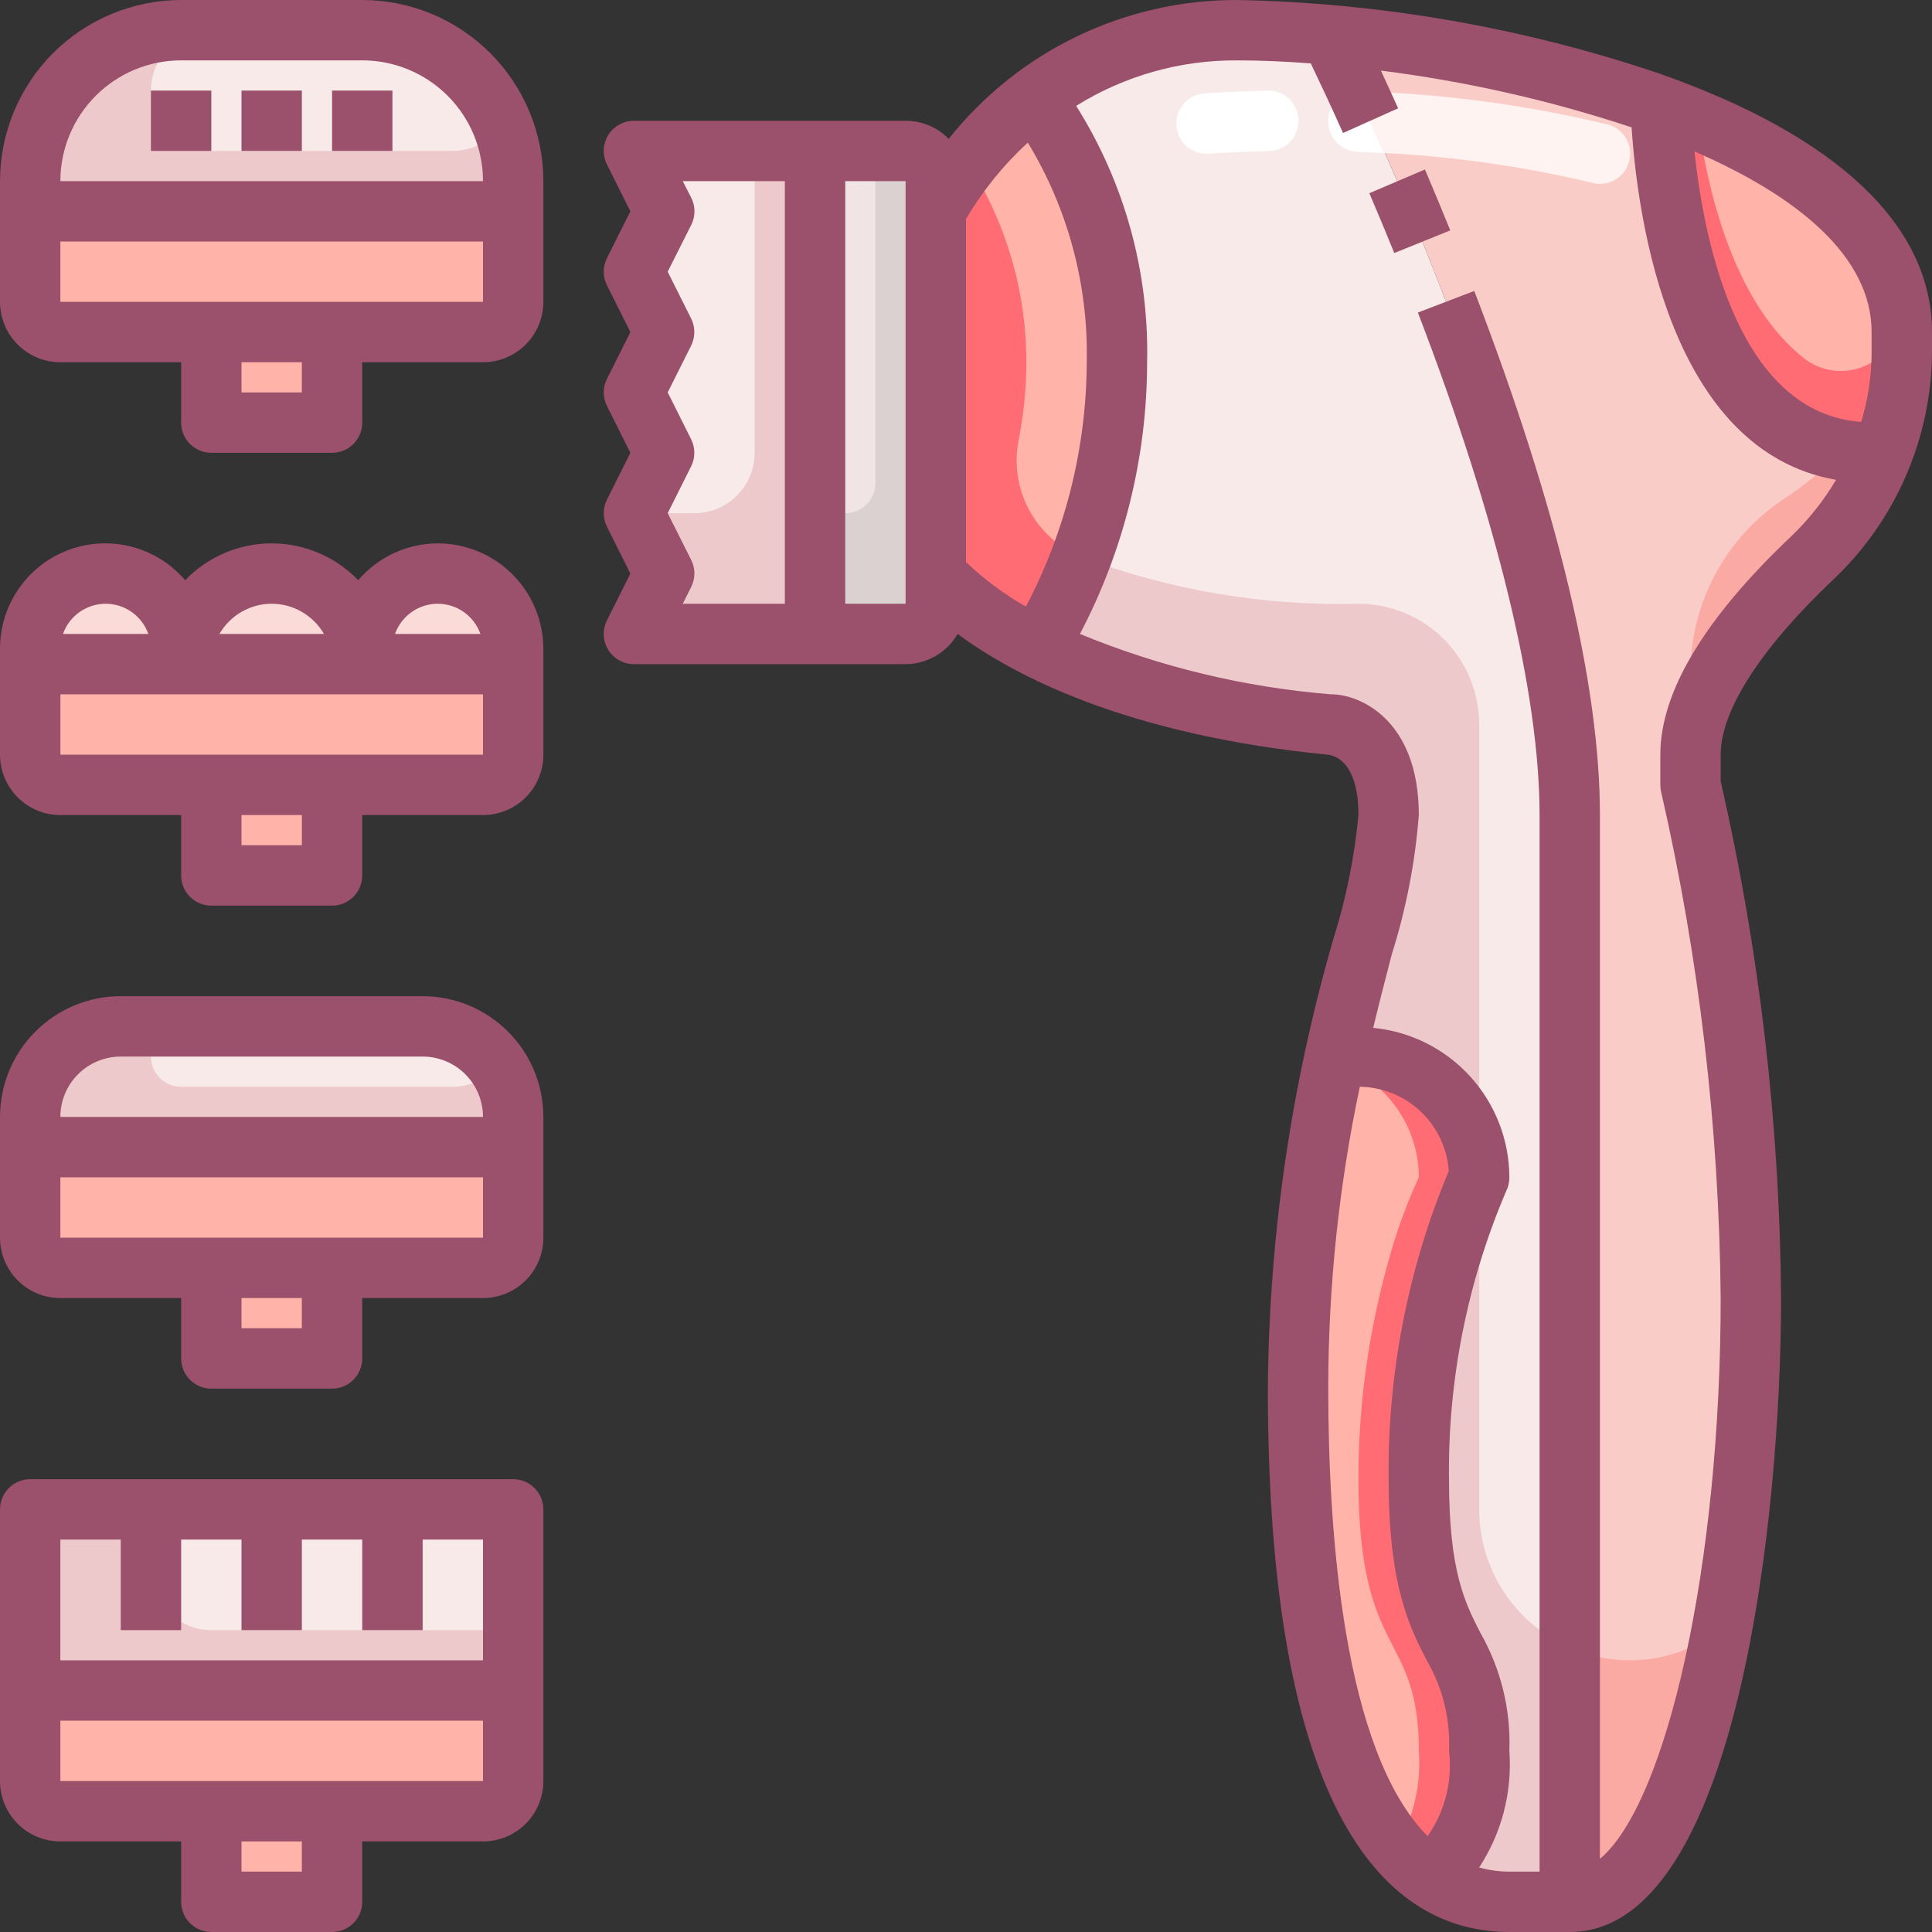<svg width="50" height="50" viewBox="0 0 50 50" fill="none" xmlns="http://www.w3.org/2000/svg">
<rect x="0" y="0" width="50" height="50" fill="#333333" stroke="none"/>
<g clip-path="url(#clip0_1205_26229)">
<path d="M5.469 46.875H8.594V49.219H5.469V46.875Z" fill="#FFB3A9"/>
<path d="M5.469 32.812H8.594V35.156H5.469V32.812Z" fill="#FFB3A9"/>
<path d="M5.469 20.312H8.594V22.656H5.469V20.312Z" fill="#FFB3A9"/>
<path d="M5.469 8.594H8.594V10.938H5.469V8.594Z" fill="#FFB3A9"/>
<path d="M21.094 3.906V16.406H16.406L17.188 14.844L16.406 13.281L17.188 11.719L16.406 10.156L17.188 8.594L16.406 7.031L17.188 5.469L16.406 3.906H21.094Z" fill="#F8EAE9"/>
<path d="M4.688 16.797V17.188H0.781V16.797C0.781 16.279 0.987 15.782 1.353 15.416C1.72 15.05 2.216 14.844 2.734 14.844C3.252 14.844 3.749 15.05 4.115 15.416C4.482 15.782 4.688 16.279 4.688 16.797Z" fill="#FADBD8"/>
<path d="M9.375 17.188H4.688C4.688 16.566 4.934 15.97 5.374 15.53C5.814 15.091 6.41 14.844 7.031 14.844C7.653 14.844 8.249 15.091 8.689 15.53C9.128 15.97 9.375 16.566 9.375 17.188Z" fill="#FADBD8"/>
<path d="M13.281 17.188H9.375V16.797C9.375 16.279 9.581 15.782 9.947 15.416C10.313 15.05 10.81 14.844 11.328 14.844C11.846 14.844 12.343 15.05 12.709 15.416C13.075 15.782 13.281 16.279 13.281 16.797V17.188Z" fill="#FADBD8"/>
<path d="M9.375 0.781C9.888 0.781 10.396 0.882 10.87 1.079C11.344 1.275 11.774 1.563 12.137 1.925C12.5 2.288 12.788 2.719 12.984 3.193C13.18 3.667 13.281 4.175 13.281 4.688V5.469H0.781V4.688C0.781 3.651 1.193 2.658 1.925 1.925C2.658 1.193 3.651 0.781 4.688 0.781H9.375Z" fill="#F8EAE9"/>
<path d="M13.281 28.906V29.688H0.781V28.906C0.781 28.285 1.028 27.689 1.468 27.249C1.907 26.809 2.503 26.562 3.125 26.562H10.938C11.559 26.562 12.155 26.809 12.595 27.249C13.034 27.689 13.281 28.285 13.281 28.906Z" fill="#F8EAE9"/>
<path d="M10.156 39.062H13.281V43.75H0.781V39.062H3.906H7.031H10.156Z" fill="#F8EAE9"/>
<path d="M13.281 46.094C13.281 46.301 13.199 46.5 13.052 46.646C12.906 46.793 12.707 46.875 12.5 46.875H1.562C1.355 46.875 1.157 46.793 1.01 46.646C0.864 46.5 0.781 46.301 0.781 46.094V43.75H13.281V46.094Z" fill="#FFB3A9"/>
<path d="M13.281 32.031C13.281 32.239 13.199 32.437 13.052 32.584C12.906 32.73 12.707 32.812 12.5 32.812H1.562C1.355 32.812 1.157 32.73 1.01 32.584C0.864 32.437 0.781 32.239 0.781 32.031V29.688H13.281V32.031Z" fill="#FFB3A9"/>
<path d="M13.281 19.531C13.281 19.738 13.199 19.937 13.052 20.084C12.906 20.23 12.707 20.312 12.5 20.312H1.562C1.355 20.312 1.157 20.23 1.01 20.084C0.864 19.937 0.781 19.738 0.781 19.531V17.188H13.281V19.531Z" fill="#FFB3A9"/>
<path d="M13.281 7.812C13.281 8.02 13.199 8.218 13.052 8.365C12.906 8.511 12.707 8.594 12.5 8.594H1.562C1.355 8.594 1.157 8.511 1.01 8.365C0.864 8.218 0.781 8.02 0.781 7.812V5.469H13.281V7.812Z" fill="#FFB3A9"/>
<path d="M24.219 5.469V15.625C24.219 15.832 24.136 16.031 23.99 16.177C23.843 16.324 23.645 16.406 23.438 16.406H21.094V3.906H23.438C23.645 3.906 23.843 3.989 23.99 4.135C24.136 4.282 24.219 4.48 24.219 4.688V5.469Z" fill="#F0E5E4"/>
<path d="M49.219 8.594V9.125C49.218 10.049 49.037 10.965 48.688 11.82L48.438 11.719C43.656 11.719 43.055 4.539 42.977 2.75C46.453 4.016 49.219 5.938 49.219 8.594Z" fill="#FFB3A9"/>
<path d="M35.156 27.344C35.985 27.344 36.78 27.673 37.366 28.259C37.952 28.845 38.281 29.64 38.281 30.469C37.961 31.162 37.7 31.881 37.5 32.617C36.979 34.46 36.716 36.366 36.719 38.281C36.719 42.969 38.281 42.188 38.281 45.312C38.281 48.047 37.086 48.391 36.789 48.43H36.781C34.531 46.648 33.594 42 33.594 35.938C33.598 33.046 33.923 30.164 34.562 27.344H35.156Z" fill="#FF6C73"/>
<path d="M26.75 2.562C28.233 4.517 28.994 6.923 28.906 9.375C28.902 11.976 28.192 14.528 26.852 16.758C25.85 16.31 24.953 15.658 24.219 14.844V5.469C24.85 4.334 25.712 3.344 26.75 2.562Z" fill="#FFB3A9"/>
<path d="M40.625 21.094V49.219H39.062C38.236 49.229 37.432 48.95 36.789 48.43C37.086 48.391 38.281 48.047 38.281 45.312C38.281 42.188 36.719 42.969 36.719 38.281C36.716 36.366 36.979 34.46 37.5 32.617C37.7 31.881 37.961 31.162 38.281 30.469C38.281 29.64 37.952 28.845 37.366 28.259C36.78 27.673 35.985 27.344 35.156 27.344H34.562C35.211 24.438 35.938 22.398 35.938 21.094C35.938 18.75 34.375 18.75 34.375 18.75C31.765 18.557 29.214 17.882 26.852 16.758C28.192 14.528 28.902 11.976 28.906 9.375C28.994 6.923 28.233 4.517 26.75 2.563C28.26 1.392 30.121 0.765 32.031 0.781C32.742 0.781 33.555 0.82 34.438 0.898C35.062 2.18 40.625 13.727 40.625 21.094Z" fill="#F8EAE9"/>
<path d="M48.438 11.719L48.688 11.82C48.285 12.815 47.672 13.71 46.891 14.445C45.406 15.859 43.75 17.812 43.75 19.531V20.312C44.751 24.67 45.275 29.123 45.312 33.594C45.312 40.625 43.75 49.219 40.625 49.219V21.094C40.625 13.727 35.062 2.18 34.438 0.898C37.349 1.161 40.217 1.783 42.977 2.75C43.055 4.539 43.656 11.719 48.438 11.719Z" fill="#FACCC8"/>
<path d="M35.156 38.281C35.154 36.366 35.417 34.46 35.938 32.617C36.137 31.881 36.399 31.162 36.719 30.469C36.718 29.805 36.505 29.16 36.112 28.626C35.718 28.092 35.164 27.697 34.531 27.5C33.913 30.27 33.598 33.099 33.594 35.938C33.594 41.388 34.355 45.688 36.143 47.797C36.582 47.046 36.783 46.18 36.719 45.312C36.719 42.188 35.156 42.969 35.156 38.281Z" fill="#FFB3A9"/>
<path d="M8.594 20.312H5.469V22.656H7.031V21.875C7.031 21.668 7.114 21.469 7.26 21.323C7.407 21.176 7.605 21.094 7.812 21.094H8.594V20.312Z" fill="#FFB3A9"/>
<path d="M3.906 17.188H0.781V19.531C0.781 19.738 0.864 19.937 1.01 20.084C1.157 20.23 1.355 20.312 1.562 20.312H12.5C12.707 20.312 12.906 20.23 13.052 20.084C13.199 19.937 13.281 19.738 13.281 19.531V18.75H5.469C5.054 18.75 4.657 18.585 4.364 18.292C4.071 17.999 3.906 17.602 3.906 17.188Z" fill="#FFB3A9"/>
<path d="M8.594 8.594H5.469V10.938H7.031V10.156C7.031 9.949 7.114 9.75 7.26 9.604C7.407 9.457 7.605 9.375 7.812 9.375H8.594V8.594Z" fill="#FFB3A9"/>
<path d="M3.906 5.469H0.781V7.812C0.781 8.02 0.864 8.218 1.01 8.365C1.157 8.511 1.355 8.594 1.562 8.594H12.5C12.707 8.594 12.906 8.511 13.052 8.365C13.199 8.218 13.281 8.02 13.281 7.812V7.031H5.469C5.054 7.031 4.657 6.867 4.364 6.574C4.071 6.281 3.906 5.883 3.906 5.469Z" fill="#FFB3A9"/>
<path d="M8.594 32.812H5.469V35.156H7.031V34.375C7.031 34.168 7.114 33.969 7.26 33.823C7.407 33.676 7.605 33.594 7.812 33.594H8.594V32.812Z" fill="#FFB3A9"/>
<path d="M3.906 29.688H0.781V32.031C0.781 32.239 0.864 32.437 1.01 32.584C1.157 32.73 1.355 32.812 1.562 32.812H12.5C12.707 32.812 12.906 32.73 13.052 32.584C13.199 32.437 13.281 32.239 13.281 32.031V31.25H5.469C5.054 31.25 4.657 31.085 4.364 30.792C4.071 30.499 3.906 30.102 3.906 29.688Z" fill="#FFB3A9"/>
<path d="M8.594 46.875H5.469V49.219H7.031V48.438C7.031 48.23 7.114 48.032 7.26 47.885C7.407 47.739 7.605 47.656 7.812 47.656H8.594V46.875Z" fill="#FFB3A9"/>
<path d="M3.906 43.75H0.781V46.094C0.781 46.301 0.864 46.5 1.01 46.646C1.157 46.793 1.355 46.875 1.562 46.875H12.5C12.707 46.875 12.906 46.793 13.052 46.646C13.199 46.5 13.281 46.301 13.281 46.094V45.312H5.469C5.054 45.312 4.657 45.148 4.364 44.855C4.071 44.562 3.906 44.164 3.906 43.75Z" fill="#FFB3A9"/>
<path d="M11.719 3.906H5.469C5.054 3.906 4.657 3.742 4.364 3.449C4.071 3.156 3.906 2.758 3.906 2.344C3.906 1.929 4.071 1.532 4.364 1.239C4.657 0.946 5.054 0.781 5.469 0.781H4.688C4.175 0.781 3.667 0.882 3.193 1.079C2.719 1.275 2.288 1.563 1.925 1.925C1.193 2.658 0.781 3.651 0.781 4.688V5.469H13.281V4.688C13.28 4.191 13.183 3.699 12.996 3.239C12.853 3.445 12.662 3.613 12.439 3.729C12.217 3.845 11.97 3.906 11.719 3.906Z" fill="#EDC9CB"/>
<path d="M11.719 28.125H4.688C4.48 28.125 4.282 28.043 4.135 27.896C3.989 27.75 3.906 27.551 3.906 27.344C3.906 27.137 3.989 26.938 4.135 26.791C4.282 26.645 4.48 26.562 4.688 26.562H3.125C2.503 26.562 1.907 26.809 1.468 27.249C1.028 27.689 0.781 28.285 0.781 28.906V29.688H13.281V28.906C13.282 28.439 13.143 27.983 12.882 27.596C12.737 27.762 12.558 27.895 12.357 27.986C12.157 28.077 11.939 28.125 11.719 28.125Z" fill="#EDC9CB"/>
<path d="M3.906 39.062V40.625C3.906 41.039 4.071 41.437 4.364 41.73C4.657 42.023 5.054 42.188 5.469 42.188H13.281V43.75H0.781V39.062H3.906Z" fill="#EDC9CB"/>
<path d="M21.094 10.156V3.906H19.531V11.719C19.531 12.133 19.367 12.531 19.074 12.824C18.781 13.117 18.383 13.281 17.969 13.281H16.406L17.188 14.844L16.406 16.406H21.094V10.156Z" fill="#EDC9CB"/>
<path d="M23.438 3.906H22.656V12.5C22.656 12.707 22.574 12.906 22.427 13.052C22.281 13.199 22.082 13.281 21.875 13.281C21.668 13.281 21.469 13.199 21.323 13.052C21.176 12.906 21.094 12.707 21.094 12.5V16.406H23.438C23.645 16.406 23.843 16.324 23.99 16.177C24.136 16.031 24.219 15.832 24.219 15.625V4.688C24.219 4.48 24.136 4.282 23.99 4.135C23.843 3.989 23.645 3.906 23.438 3.906Z" fill="#DBD1D0"/>
<path d="M35.156 15.625C32.708 15.687 30.271 15.275 27.979 14.411C27.677 15.226 27.299 16.01 26.852 16.755C29.214 17.88 31.765 18.556 34.375 18.75C34.375 18.75 35.938 18.75 35.938 21.094C35.938 22.398 35.211 24.438 34.562 27.344H35.156C35.985 27.344 36.78 27.673 37.366 28.259C37.952 28.845 38.281 29.64 38.281 30.469V18.75C38.281 17.921 37.952 17.126 37.366 16.54C36.78 15.954 35.985 15.625 35.156 15.625Z" fill="#EDC9CB"/>
<path d="M38.281 39.062V30.469C37.961 31.162 37.7 31.881 37.5 32.617C36.979 34.46 36.716 36.366 36.719 38.281C36.719 42.969 38.281 42.188 38.281 45.312C38.281 48.047 37.086 48.391 36.789 48.43C37.432 48.95 38.236 49.229 39.062 49.219H40.625V42.639C39.929 42.335 39.337 41.835 38.92 41.2C38.504 40.565 38.282 39.822 38.281 39.062Z" fill="#EDC9CB"/>
<path d="M40.625 42.639V49.219C42.5 49.219 43.808 46.133 44.559 42.147C44.009 42.578 43.353 42.852 42.66 42.939C41.967 43.026 41.264 42.922 40.625 42.639Z" fill="#FAAAA3"/>
<path d="M49.219 9.125V8.594C49.218 8.451 49.208 8.308 49.191 8.166V8.188C49.165 8.466 49.066 8.731 48.903 8.957C48.739 9.183 48.518 9.361 48.263 9.472C48.007 9.583 47.726 9.624 47.45 9.589C47.173 9.555 46.911 9.446 46.691 9.276C44.935 7.893 44.226 5.135 43.941 3.13C43.628 2.998 43.305 2.87 42.975 2.75C43.048 4.439 43.593 10.923 47.675 11.646C47.927 11.693 48.182 11.717 48.438 11.719L48.688 11.82C48.791 11.561 48.879 11.296 48.952 11.027C48.959 11.002 48.965 10.977 48.971 10.949C49.133 10.355 49.216 9.741 49.219 9.125Z" fill="#FF6C73"/>
<path d="M47.677 11.646C47.226 12.13 46.717 12.556 46.162 12.916C45.415 13.411 44.803 14.085 44.382 14.876C43.961 15.668 43.744 16.551 43.75 17.448V19.531C43.75 17.812 45.406 15.859 46.891 14.445C47.672 13.71 48.285 12.815 48.688 11.82L48.438 11.719C48.182 11.717 47.928 11.693 47.677 11.646Z" fill="#FAAAA3"/>
<path d="M27.952 14.4C27.379 14.156 26.907 13.721 26.618 13.169C26.329 12.617 26.24 11.982 26.366 11.371C26.495 10.713 26.561 10.045 26.562 9.375C26.563 7.549 26.041 5.761 25.056 4.223C24.74 4.612 24.46 5.029 24.219 5.469V14.844C24.953 15.658 25.85 16.31 26.852 16.758C27.299 16.013 27.677 15.229 27.979 14.414L27.952 14.4Z" fill="#FF6C73"/>
<path d="M32.813 2.344H32.794C32.277 2.357 31.744 2.379 31.199 2.416C30.992 2.423 30.796 2.511 30.654 2.663C30.512 2.814 30.436 3.016 30.443 3.223C30.45 3.43 30.539 3.626 30.69 3.768C30.842 3.909 31.043 3.985 31.25 3.978H31.303C31.826 3.943 32.337 3.921 32.832 3.909C33.039 3.907 33.237 3.822 33.382 3.674C33.527 3.525 33.608 3.325 33.605 3.117C33.602 2.91 33.518 2.712 33.369 2.566C33.221 2.421 33.02 2.341 32.813 2.344Z" fill="white"/>
<path d="M34.375 3.113C34.367 3.32 34.441 3.522 34.581 3.675C34.721 3.827 34.917 3.917 35.124 3.926C35.358 3.936 35.588 3.947 35.813 3.961C35.547 3.359 35.313 2.823 35.102 2.376C34.91 2.382 34.727 2.461 34.591 2.599C34.456 2.736 34.378 2.92 34.375 3.113Z" fill="white"/>
<path d="M41.201 4.73C41.268 4.748 41.337 4.758 41.406 4.758C41.596 4.758 41.779 4.689 41.921 4.565C42.064 4.44 42.156 4.268 42.181 4.08C42.206 3.893 42.163 3.702 42.058 3.544C41.953 3.387 41.795 3.272 41.612 3.223C39.506 2.716 37.353 2.428 35.188 2.363C35.16 2.365 35.131 2.369 35.102 2.374C35.309 2.822 35.549 3.355 35.814 3.959C37.63 4.051 39.433 4.309 41.201 4.73Z" fill="#FFF3F2"/>
<path d="M42.934 1.9C39.418 0.714 35.741 0.073 32.031 1.63951e-05C30.594 -0.006 29.174 0.315 27.879 0.937C26.584 1.56 25.446 2.468 24.553 3.594C24.408 3.445 24.234 3.327 24.043 3.246C23.851 3.166 23.645 3.125 23.437 3.125H16.406C16.273 3.125 16.142 3.159 16.026 3.224C15.909 3.289 15.811 3.382 15.741 3.495C15.671 3.609 15.631 3.738 15.625 3.871C15.619 4.004 15.647 4.136 15.707 4.255L16.314 5.469L15.707 6.682C15.653 6.79 15.624 6.91 15.624 7.031C15.624 7.152 15.653 7.272 15.707 7.38L16.314 8.594L15.707 9.807C15.653 9.915 15.624 10.035 15.624 10.156C15.624 10.277 15.653 10.397 15.707 10.505L16.314 11.719L15.707 12.932C15.653 13.04 15.624 13.16 15.624 13.281C15.624 13.402 15.653 13.522 15.707 13.63L16.314 14.844L15.707 16.057C15.647 16.176 15.619 16.309 15.625 16.442C15.631 16.575 15.671 16.704 15.741 16.817C15.811 16.93 15.909 17.024 16.026 17.089C16.142 17.154 16.273 17.188 16.406 17.188H23.437C23.711 17.187 23.979 17.114 24.215 16.977C24.451 16.84 24.647 16.643 24.784 16.406C26.225 17.475 29.129 19.012 34.353 19.531C34.487 19.541 35.156 19.656 35.156 21.094C35.054 22.181 34.837 23.255 34.508 24.297C33.412 28.081 32.841 31.998 32.812 35.938C32.812 47.56 36.212 50 39.062 50H40.625C44.951 50 46.094 39.269 46.094 33.594C46.06 29.092 45.536 24.607 44.531 20.218V19.531C44.531 18.39 45.561 16.785 47.431 15.013C48.235 14.256 48.877 13.344 49.319 12.331C49.76 11.319 49.992 10.228 50 9.123V8.594C50 5.839 47.557 3.523 42.934 1.9ZM17.89 14.495L17.28 13.281L17.887 12.068C17.941 11.96 17.969 11.84 17.969 11.719C17.969 11.598 17.941 11.478 17.887 11.37L17.28 10.156L17.887 8.943C17.941 8.835 17.969 8.715 17.969 8.594C17.969 8.473 17.941 8.353 17.887 8.245L17.28 7.031L17.89 5.818C17.945 5.71 17.973 5.59 17.973 5.469C17.973 5.348 17.945 5.228 17.89 5.12L17.67 4.688H20.312V15.625H17.67L17.887 15.193C17.941 15.085 17.97 14.965 17.971 14.844C17.972 14.723 17.944 14.603 17.89 14.495ZM21.875 15.625V4.688H23.437V5.469V14.844V14.852V15.625H21.875ZM25 5.667C25.433 4.933 25.972 4.267 26.6 3.691C27.639 5.402 28.168 7.374 28.125 9.375C28.116 11.579 27.576 13.748 26.55 15.698C25.987 15.379 25.467 14.992 25 14.544V5.667ZM34.375 35.938C34.375 33.312 34.649 30.694 35.192 28.125C35.779 28.134 36.341 28.363 36.767 28.766C37.194 29.17 37.453 29.718 37.494 30.304C36.438 32.83 35.909 35.544 35.937 38.281C35.937 41.051 36.484 42.116 36.923 42.969C37.337 43.678 37.537 44.492 37.5 45.312C37.594 46.091 37.397 46.877 36.946 47.519C34.759 45.317 34.375 39.636 34.375 35.938ZM46.356 13.88C44.108 16.009 42.969 17.911 42.969 19.531V20.312C42.969 20.376 42.976 20.44 42.992 20.502C43.974 24.798 44.49 29.187 44.531 33.594C44.531 40.491 43.142 46.647 41.406 48.108V21.094C41.406 17.717 40.312 13.153 38.154 7.53L36.695 8.089C38.755 13.457 39.844 17.953 39.844 21.094V48.438H39.062C38.798 48.437 38.535 48.401 38.281 48.33C38.865 47.437 39.14 46.377 39.062 45.312C39.102 44.245 38.842 43.187 38.313 42.259C37.913 41.479 37.5 40.673 37.5 38.281C37.469 35.717 37.975 33.174 38.984 30.816C39.037 30.708 39.063 30.589 39.062 30.469C39.059 29.502 38.697 28.57 38.046 27.856C37.394 27.141 36.501 26.694 35.538 26.601C35.703 25.919 35.868 25.279 36.02 24.695C36.39 23.525 36.624 22.317 36.719 21.094C36.719 18.63 35.194 17.969 34.459 17.969H34.453C32.217 17.789 30.023 17.262 27.949 16.406C29.088 14.237 29.685 11.825 29.687 9.375C29.74 7.031 29.101 4.723 27.851 2.74C29.104 1.958 30.554 1.55 32.031 1.563C32.615 1.563 33.253 1.589 33.923 1.641C34.115 2.041 34.405 2.656 34.758 3.442L36.183 2.803C36.02 2.441 35.87 2.113 35.737 1.827C37.943 2.105 40.116 2.597 42.226 3.296C42.382 5.67 43.211 11.664 47.516 12.418C47.198 12.956 46.808 13.448 46.356 13.88ZM48.437 9.123C48.435 9.732 48.344 10.338 48.168 10.92C45.012 10.686 44.11 6.333 43.853 3.92C46.508 5.071 48.437 6.633 48.437 8.594V9.123Z" fill="#9B506B"/>
<path d="M35.439 5C35.646 5.484 35.863 6.003 36.084 6.549L37.533 5.962C37.307 5.406 37.087 4.878 36.877 4.386L35.439 5Z" fill="#9B506B"/>
<path d="M13.281 38.281H0.781C0.574 38.281 0.375 38.364 0.229 38.51C0.082 38.657 0 38.855 0 39.062L0 46.094C0 46.508 0.165 46.906 0.458 47.199C0.751 47.492 1.148 47.656 1.562 47.656H4.688V49.219C4.688 49.426 4.77 49.625 4.916 49.771C5.063 49.918 5.262 50 5.469 50H8.594C8.801 50 9 49.918 9.146 49.771C9.293 49.625 9.375 49.426 9.375 49.219V47.656H12.5C12.914 47.656 13.312 47.492 13.605 47.199C13.898 46.906 14.062 46.508 14.062 46.094V39.062C14.062 38.855 13.98 38.657 13.834 38.51C13.687 38.364 13.489 38.281 13.281 38.281ZM3.125 39.844V42.188H4.688V39.844H6.25V42.188H7.812V39.844H9.375V42.188H10.938V39.844H12.5V42.969H1.562V39.844H3.125ZM7.812 48.438H6.25V47.656H7.812V48.438ZM1.562 46.094V44.531H12.5V46.094H1.562Z" fill="#9B506B"/>
<path d="M10.938 25.781H3.125C2.296 25.781 1.501 26.11 0.915 26.697C0.329 27.283 0 28.077 0 28.906L0 32.031C0 32.446 0.165 32.843 0.458 33.136C0.751 33.429 1.148 33.594 1.562 33.594H4.688V35.156C4.688 35.364 4.77 35.562 4.916 35.709C5.063 35.855 5.262 35.938 5.469 35.938H8.594C8.801 35.938 9 35.855 9.146 35.709C9.293 35.562 9.375 35.364 9.375 35.156V33.594H12.5C12.914 33.594 13.312 33.429 13.605 33.136C13.898 32.843 14.062 32.446 14.062 32.031V28.906C14.062 28.077 13.733 27.283 13.147 26.697C12.561 26.11 11.766 25.781 10.938 25.781ZM3.125 27.344H10.938C11.352 27.344 11.749 27.508 12.042 27.801C12.335 28.094 12.5 28.492 12.5 28.906H1.562C1.562 28.492 1.727 28.094 2.02 27.801C2.313 27.508 2.711 27.344 3.125 27.344ZM7.812 34.375H6.25V33.594H7.812V34.375ZM1.562 32.031V30.469H12.5V32.031H1.562Z" fill="#9B506B"/>
<path d="M9.375 0H4.688C3.445 0.001 2.253 0.495 1.374 1.374C0.495 2.253 0.001 3.445 0 4.688L0 7.812C0 8.227 0.165 8.624 0.458 8.917C0.751 9.21 1.148 9.375 1.562 9.375H4.688V10.938C4.688 11.145 4.77 11.343 4.916 11.49C5.063 11.636 5.262 11.719 5.469 11.719H8.594C8.801 11.719 9 11.636 9.146 11.49C9.293 11.343 9.375 11.145 9.375 10.938V9.375H12.5C12.914 9.375 13.312 9.21 13.605 8.917C13.898 8.624 14.062 8.227 14.062 7.812V4.688C14.061 3.445 13.567 2.253 12.688 1.374C11.809 0.495 10.618 0.001 9.375 0ZM4.688 1.562H9.375C10.204 1.562 10.999 1.892 11.585 2.478C12.171 3.064 12.5 3.859 12.5 4.688H1.562C1.562 3.859 1.892 3.064 2.478 2.478C3.064 1.892 3.859 1.562 4.688 1.562ZM7.812 10.156H6.25V9.375H7.812V10.156ZM1.562 7.812V6.25H12.5V7.812H1.562Z" fill="#9B506B"/>
<path d="M3.906 2.344H5.469V3.906H3.906V2.344Z" fill="#9B506B"/>
<path d="M6.25 2.344H7.812V3.906H6.25V2.344Z" fill="#9B506B"/>
<path d="M8.594 2.344H10.156V3.906H8.594V2.344Z" fill="#9B506B"/>
<path d="M11.328 14.062C10.937 14.064 10.55 14.15 10.195 14.314C9.84 14.479 9.525 14.718 9.27 15.016C8.98 14.714 8.633 14.474 8.248 14.311C7.863 14.147 7.449 14.062 7.031 14.062C6.613 14.062 6.199 14.147 5.815 14.311C5.43 14.474 5.082 14.714 4.792 15.016C4.43 14.592 3.946 14.289 3.406 14.149C2.867 14.009 2.297 14.038 1.774 14.233C1.251 14.427 0.801 14.777 0.484 15.236C0.166 15.694 -0.002 16.239 2.70347e-05 16.797V19.531C2.70347e-05 19.946 0.165 20.343 0.458 20.636C0.751 20.929 1.148 21.094 1.563 21.094H4.688V22.656C4.688 22.863 4.77 23.062 4.916 23.209C5.063 23.355 5.262 23.438 5.469 23.438H8.594C8.801 23.438 9 23.355 9.146 23.209C9.293 23.062 9.375 22.863 9.375 22.656V21.094H12.5C12.914 21.094 13.312 20.929 13.605 20.636C13.898 20.343 14.062 19.946 14.062 19.531V16.797C14.062 16.072 13.774 15.376 13.262 14.863C12.749 14.351 12.053 14.062 11.328 14.062ZM11.328 15.625C11.57 15.625 11.807 15.7 12.005 15.84C12.203 15.98 12.352 16.178 12.433 16.406H10.223C10.304 16.178 10.454 15.98 10.652 15.84C10.85 15.7 11.086 15.625 11.328 15.625ZM7.031 15.625C7.305 15.625 7.575 15.697 7.812 15.835C8.049 15.972 8.247 16.169 8.384 16.406H5.679C5.816 16.169 6.013 15.972 6.25 15.835C6.488 15.697 6.757 15.625 7.031 15.625ZM2.734 15.625C2.977 15.625 3.213 15.7 3.411 15.84C3.609 15.98 3.758 16.178 3.839 16.406H1.63C1.71 16.178 1.86 15.98 2.058 15.84C2.256 15.7 2.492 15.625 2.734 15.625ZM7.813 21.875H6.25V21.094H7.813V21.875ZM1.563 19.531V17.969H12.5V19.531H1.563Z" fill="#9B506B"/>
</g>
<defs>
<clipPath id="clip0_1205_26229">
<rect width="50" height="50" fill="white"/>
</clipPath>
</defs>
</svg>
